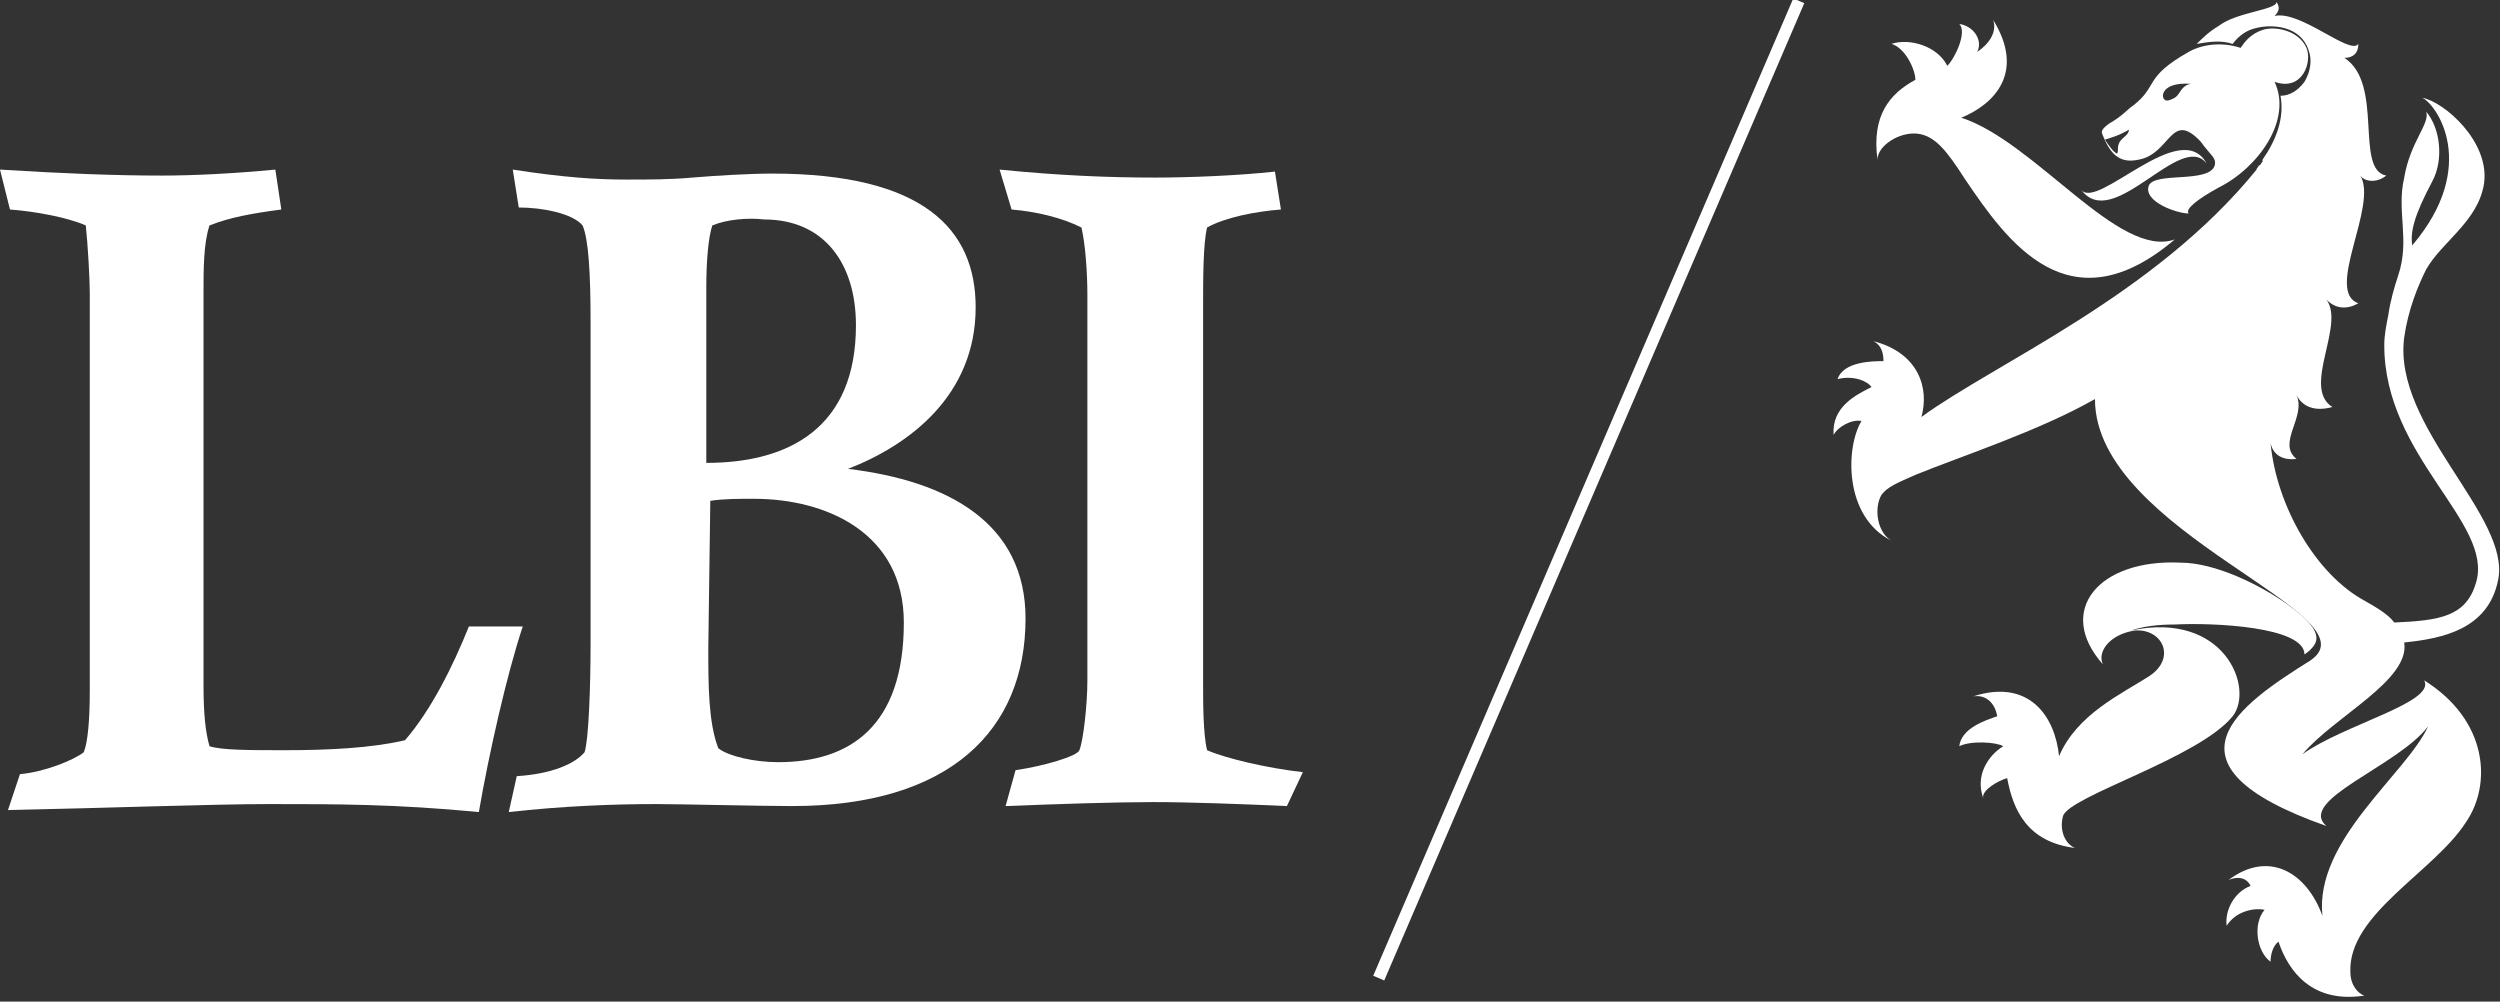 <?xml version="1.0" encoding="utf-8"?>
<!-- Generator: Adobe Illustrator 24.0.2, SVG Export Plug-In . SVG Version: 6.00 Build 0)  -->
<svg version="1.1" id="Ebene_1" xmlns="http://www.w3.org/2000/svg" xmlns:xlink="http://www.w3.org/1999/xlink" x="0px" y="0px"
	 width="125.3px" height="50.2px" viewBox="0 0 125.3 50.2" style="enable-background:new 0 0 125.3 50.2;" xml:space="preserve">
<rect x="0" y="0" width="125.3" height="50.2" fill="#333333" stroke="none"/>
<style type="text/css">
	.st0{fill:#ffffff;}
	.st1{fill:#ffffff;}
</style>
<g>
	<g>
		<path class="st0" d="M26.2,31.4c-0.8,2.4-1.7,6.4-2.2,9.3c-4.2-0.4-7.1-0.4-10.5-0.4c-2.8,0-8.2,0.2-13.1,0.3L1,38.8
			c1.2-0.1,2.7-0.7,3.2-1.1c0.2-0.5,0.3-1.6,0.3-3.1V14.7c0-0.7-0.1-2.5-0.2-3.4c-0.9-0.4-2.5-0.7-3.8-0.8L0,8.5
			c3.2,0.2,5.8,0.3,8.1,0.3c1.6,0,3.6-0.1,5.7-0.3l0.3,2c-1.5,0.2-2.6,0.4-3.6,0.8c-0.3,0.9-0.3,2.2-0.3,3.4v19.6
			c0,1.5,0.1,2.4,0.3,3.1c0.6,0.2,2,0.2,3.8,0.2c2.1,0,4.3-0.1,6-0.5c1.3-1.5,2.4-3.7,3.2-5.7C23.5,31.4,26.2,31.4,26.2,31.4z"/>
		<path class="st0" d="M25.7,8.5c2.6,0.4,4.2,0.5,5.7,0.5c1.1,0,2.2,0,3.3-0.1c1.2-0.1,2.9-0.2,4-0.2c7.6,0,10.2,2.8,10.2,6.7
			c0,4.4-3.3,6.9-6.4,8.1c5,0.6,8.9,2.7,8.9,7.5c0,5.6-3.8,9.4-11.7,9.4c-1.5,0-5.7-0.1-6.8-0.1c-2.2,0-4.7,0.1-7.4,0.4l0.4-1.8
			c1.7-0.1,2.9-0.6,3.4-1.2c0.2-0.6,0.3-3.2,0.3-5.5V16.2c0-2.5-0.1-4.2-0.4-4.9c-0.5-0.6-2-0.9-3.2-0.9L25.7,8.5z M35.7,11.3
			c-0.2,0.6-0.3,1.8-0.3,3.1v8.8c4.2,0,7.5-1.8,7.5-6.9c0-3.1-1.6-5.3-4.6-5.3C37.5,10.9,36.4,11,35.7,11.3z M35.5,32.5
			c0,1.8,0,3.7,0.5,5c0.5,0.4,1.8,0.7,3,0.7c3.6,0,6.3-1.8,6.3-7c0-4.5-3.9-6.2-7.5-6.2c-0.9,0-1.5,0-2.2,0.1L35.5,32.5L35.5,32.5z"
			/>
		<path class="st0" d="M54.5,14.8c0-1.1-0.1-2.6-0.3-3.4c-1-0.5-2.3-0.8-3.5-0.9l-0.6-2c3,0.3,5.5,0.4,7.8,0.4c1.7,0,4.2-0.1,6-0.3
			l0.3,1.9c-1.3,0.1-2.8,0.4-3.7,0.9c-0.2,0.8-0.2,2.6-0.2,3.8v19.1c0,0.9,0,2.5,0.2,3.3c0.9,0.4,3,0.9,4.8,1.1l-0.8,1.7
			c-2.2-0.1-4.9-0.2-6.7-0.2c-1.9,0-4.9,0.1-7.4,0.2l0.5-1.8c1.4-0.2,3.1-0.7,3.2-1c0.2-0.5,0.4-2.3,0.4-3.5L54.5,14.8L54.5,14.8z"
			/>
	</g>
	<rect x="53" y="24.3" transform="matrix(0.395 -0.919 0.919 0.395 25.559 88.013)" class="st1" width="53.3" height="0.6"/>
	<g>
		<path class="st0" d="M94.1,8c0-0.7,1.1-1.4,2-1.3c0.9,0.1,1.5,0.9,2.4,2.3c2.1,3.1,5.2,7.5,10.5,3c-2.8,1-7-4.9-10.7-6.1
			c1.7-0.7,3.2-2.3,1.6-4.9c0.2,0.6-0.2,1.2-0.8,1.6c0.3-0.6-0.2-1.3-0.9-1.4c0.4,0.4-0.2,1.7-0.6,2.1c-0.5-1-1.9-1.4-2.8-1.1
			c0.7,0.2,1.2,1.3,1.2,1.8C94.7,4.7,93.8,5.8,94.1,8z"/>
		<path class="st0" d="M111.9,35.9c1.1-1.4-0.4-5.3-5.1-4.3c0.6-0.2,1.3-0.3,2.2-0.3c1.9-0.1,6.5,0.1,6.5,1.5
			c0.3-0.2,0.6-0.5,0.6-0.8c0-0.5-0.5-1-1.3-1.6c-1.5-1.1-3.8-2.2-5.5-2.2c-4.1-0.2-6.3,2.4-3.9,5.1c-0.3-0.6,0.3-1.5,1.6-1.7
			c1.4-0.1,2.1,1.4,0.7,2.3c-1.4,0.9-3.6,1.9-4.5,4c-0.2-2-1.5-3.9-4.3-3c0.7-0.1,1.1,0.4,1.2,1c-0.6,0.2-1.8,0.6-1.9,1.5
			c0.6-0.3,1.9-0.2,2.2,0c-0.8,0.5-1.4,1.5-1,2.6c-0.1-0.4,0.8-0.9,1.2-1c0.3,1.6,1,3.2,3.4,3.5c-0.5-0.2-0.8-0.9-0.6-1.6
			C103.7,39.9,110.2,38,111.9,35.9z"/>
		<path class="st0" d="M107.2,8c1.6-0.3,1.6-2.5,3.1-0.9c0.5,0.7,0.8,0.8,0.7,1.2c-0.3,0.9-3,0.3-3.3,1c-0.3,0.8,1.4,1.4,2,1.4
			c-0.2-0.2,0.4-0.7,1.5-1.3c2-1,3.7-3.4,2.8-5.3c1.4,0.5,1.9-1,1.6-1.7c-0.4-0.9-1.6-1.1-2.2-0.9c-0.6,0.2-0.9,0.6-1.1,0.9
			c-0.9-0.3-1.9-0.2-2.6,0.2c-2.3,1.3-1.5,1.7-2.8,2.7c-0.3,0.2-0.5,0.5-1.2,0.9c-0.4,0.3-0.4,0.4-0.3,0.6
			C105.8,7.8,106.3,8.2,107.2,8z M109.8,4.2c-0.5,0.1-0.5,0.5-0.8,0.7c-0.2,0.1-0.4,0.2-0.5,0.1C108.3,4.9,108.3,4.1,109.8,4.2z
			 M106.7,6.5c0,0.3-0.4,0.4-0.5,0.7c-0.1,0.2,0,0.4-0.1,0.5c-0.2-0.1-0.4-0.4-0.6-0.7c0,0,0,0,0,0C105.8,6.9,106.2,6.8,106.7,6.5z"
			/>
		<path class="st0" d="M125.2,29.1c0.7-3.2-5.3-7.7-4.7-12.2c0.2-1.4,0.7-2.6,1.1-3.4c0.8-1.4,2.6-2.4,2.9-4.3
			c0.3-2.1-2-4.1-3.1-4.3c0.7,0.3,2.9,3.4-0.5,7.4c-0.1-0.7,0.1-1.5,1-3.2c0.6-1.1,0.4-2.7-0.3-3.5c0.2,0.6-0.8,1.5-1.1,3.3
			c-0.4,1.7,0.3,3.1-0.3,4.9c-0.2,0.6-0.4,1.3-0.5,2c-0.1,0.5-0.2,1-0.2,1.5c0,5.6,5.5,8.9,4.6,11.9c-0.5,1.7-1.8,1.9-4.1,2
			c-0.3-0.4-0.8-0.7-1.5-1.1c-2.4-1.3-4.4-4.7-4.7-7.9c0.1,0.5,0.5,0.9,1.3,0.8c-1-0.8,0.5-2.1,0-3.2c0.2,0.4,0.7,0.9,1.8,0.6
			c-1.6-1,0.8-4.3-0.4-5.5c0.4,0.5,1,0.7,1.7,0.3c-1.7-0.6,1-4.9,0.1-6.4c0.2,0.3,0.8,0.4,1.3,0c-1.6-0.3-0.1-4.6-2.1-5.9
			c0,0,0,0,0,0c0.4,0,0.7-0.2,0.7-0.7c-0.4,0.6-2.9-1.7-4.2-1.4c0.2-0.2,0.3-0.4,0.1-0.7c0,0.4-2,0.5-2.9,1.2
			c-0.5,0.3-0.8,0.6-1.1,0.9c0.6-0.1,1.2-0.2,1.8,0c0.3-0.4,0.7-0.7,1.2-0.8c0.8-0.2,2.2-0.1,2.6,1.1c0.2,0.5,0.1,1.1-0.2,1.6
			c-0.3,0.4-0.7,0.7-1.2,0.7c0.2,1.1-0.2,2.2-0.9,3.2c0,0,0,0.1,0,0.1c-0.1,0.1-0.1,0.2-0.2,0.2c0,0.1-0.1,0.1-0.1,0.2
			c-5.1,6.3-13.1,9.7-16.8,12.4c0.4-1.4-0.1-3.2-2.4-3.8c0.4,0.2,0.5,0.6,0.5,1c-0.5,0-2,0-2.3,0.9c0.8-0.2,1.5,0.1,1.7,0.4
			c-0.8,0.4-2,1-1.9,2.4c0.2-0.4,0.9-0.8,1.4-0.7c-0.8,1.3-0.9,4.8,1.5,6c-0.7-0.4-0.9-1.6-0.5-2.3c0.3-0.4,0.8-0.6,1.7-1
			c2.2-0.9,6.2-2.2,9-3.8c0,6.7,14.2,10.8,10.8,13.1c-3.5,2.2-8,5.2,0.8,8.3c0,0,0,0,0,0c0,0,0,0,0,0c0,0,0,0,0,0c0,0,0,0,0,0
			c-1.5-1.3,3.6-3,5.1-5c-1.1,2.4-5.7,5.7-5.3,9.5c-0.8-2.2-2.7-3.3-4.7-1.8c0.5-0.2,0.9-0.1,1.1,0.3c-0.8,0.3-1.3,1.2-1.2,2
			c0.5-0.8,1.5-0.9,1.9-0.8c-0.6,0.7-0.4,2.1,0.3,2.6c0-0.3,0.1-0.8,0.4-1c0.5,1.5,1.7,3.1,4.3,2.7c-0.3-0.1-0.7-0.5-0.7-1.2
			c-0.1-2.9,4.2-5,5.8-7.5c1.3-1.9,1.1-5.1-2.1-7.1c0,0,0,0,0,0c0.6,1.1-4,2.2-6.1,3.7c1.6-1.9,5.4-3.7,5.1-5.6
			C122.5,32,124.7,31.5,125.2,29.1z M94.2,19.3L94.2,19.3C94.1,19.3,94.2,19.3,94.2,19.3C94.2,19.3,94.2,19.3,94.2,19.3z"/>
		<path class="st0" d="M110.6,8.2c-1.3-2.4-5.5,2.4-6.3,1.3C105.9,11.7,109.3,6.5,110.6,8.2z"/>
	</g>
</g>
</svg>
